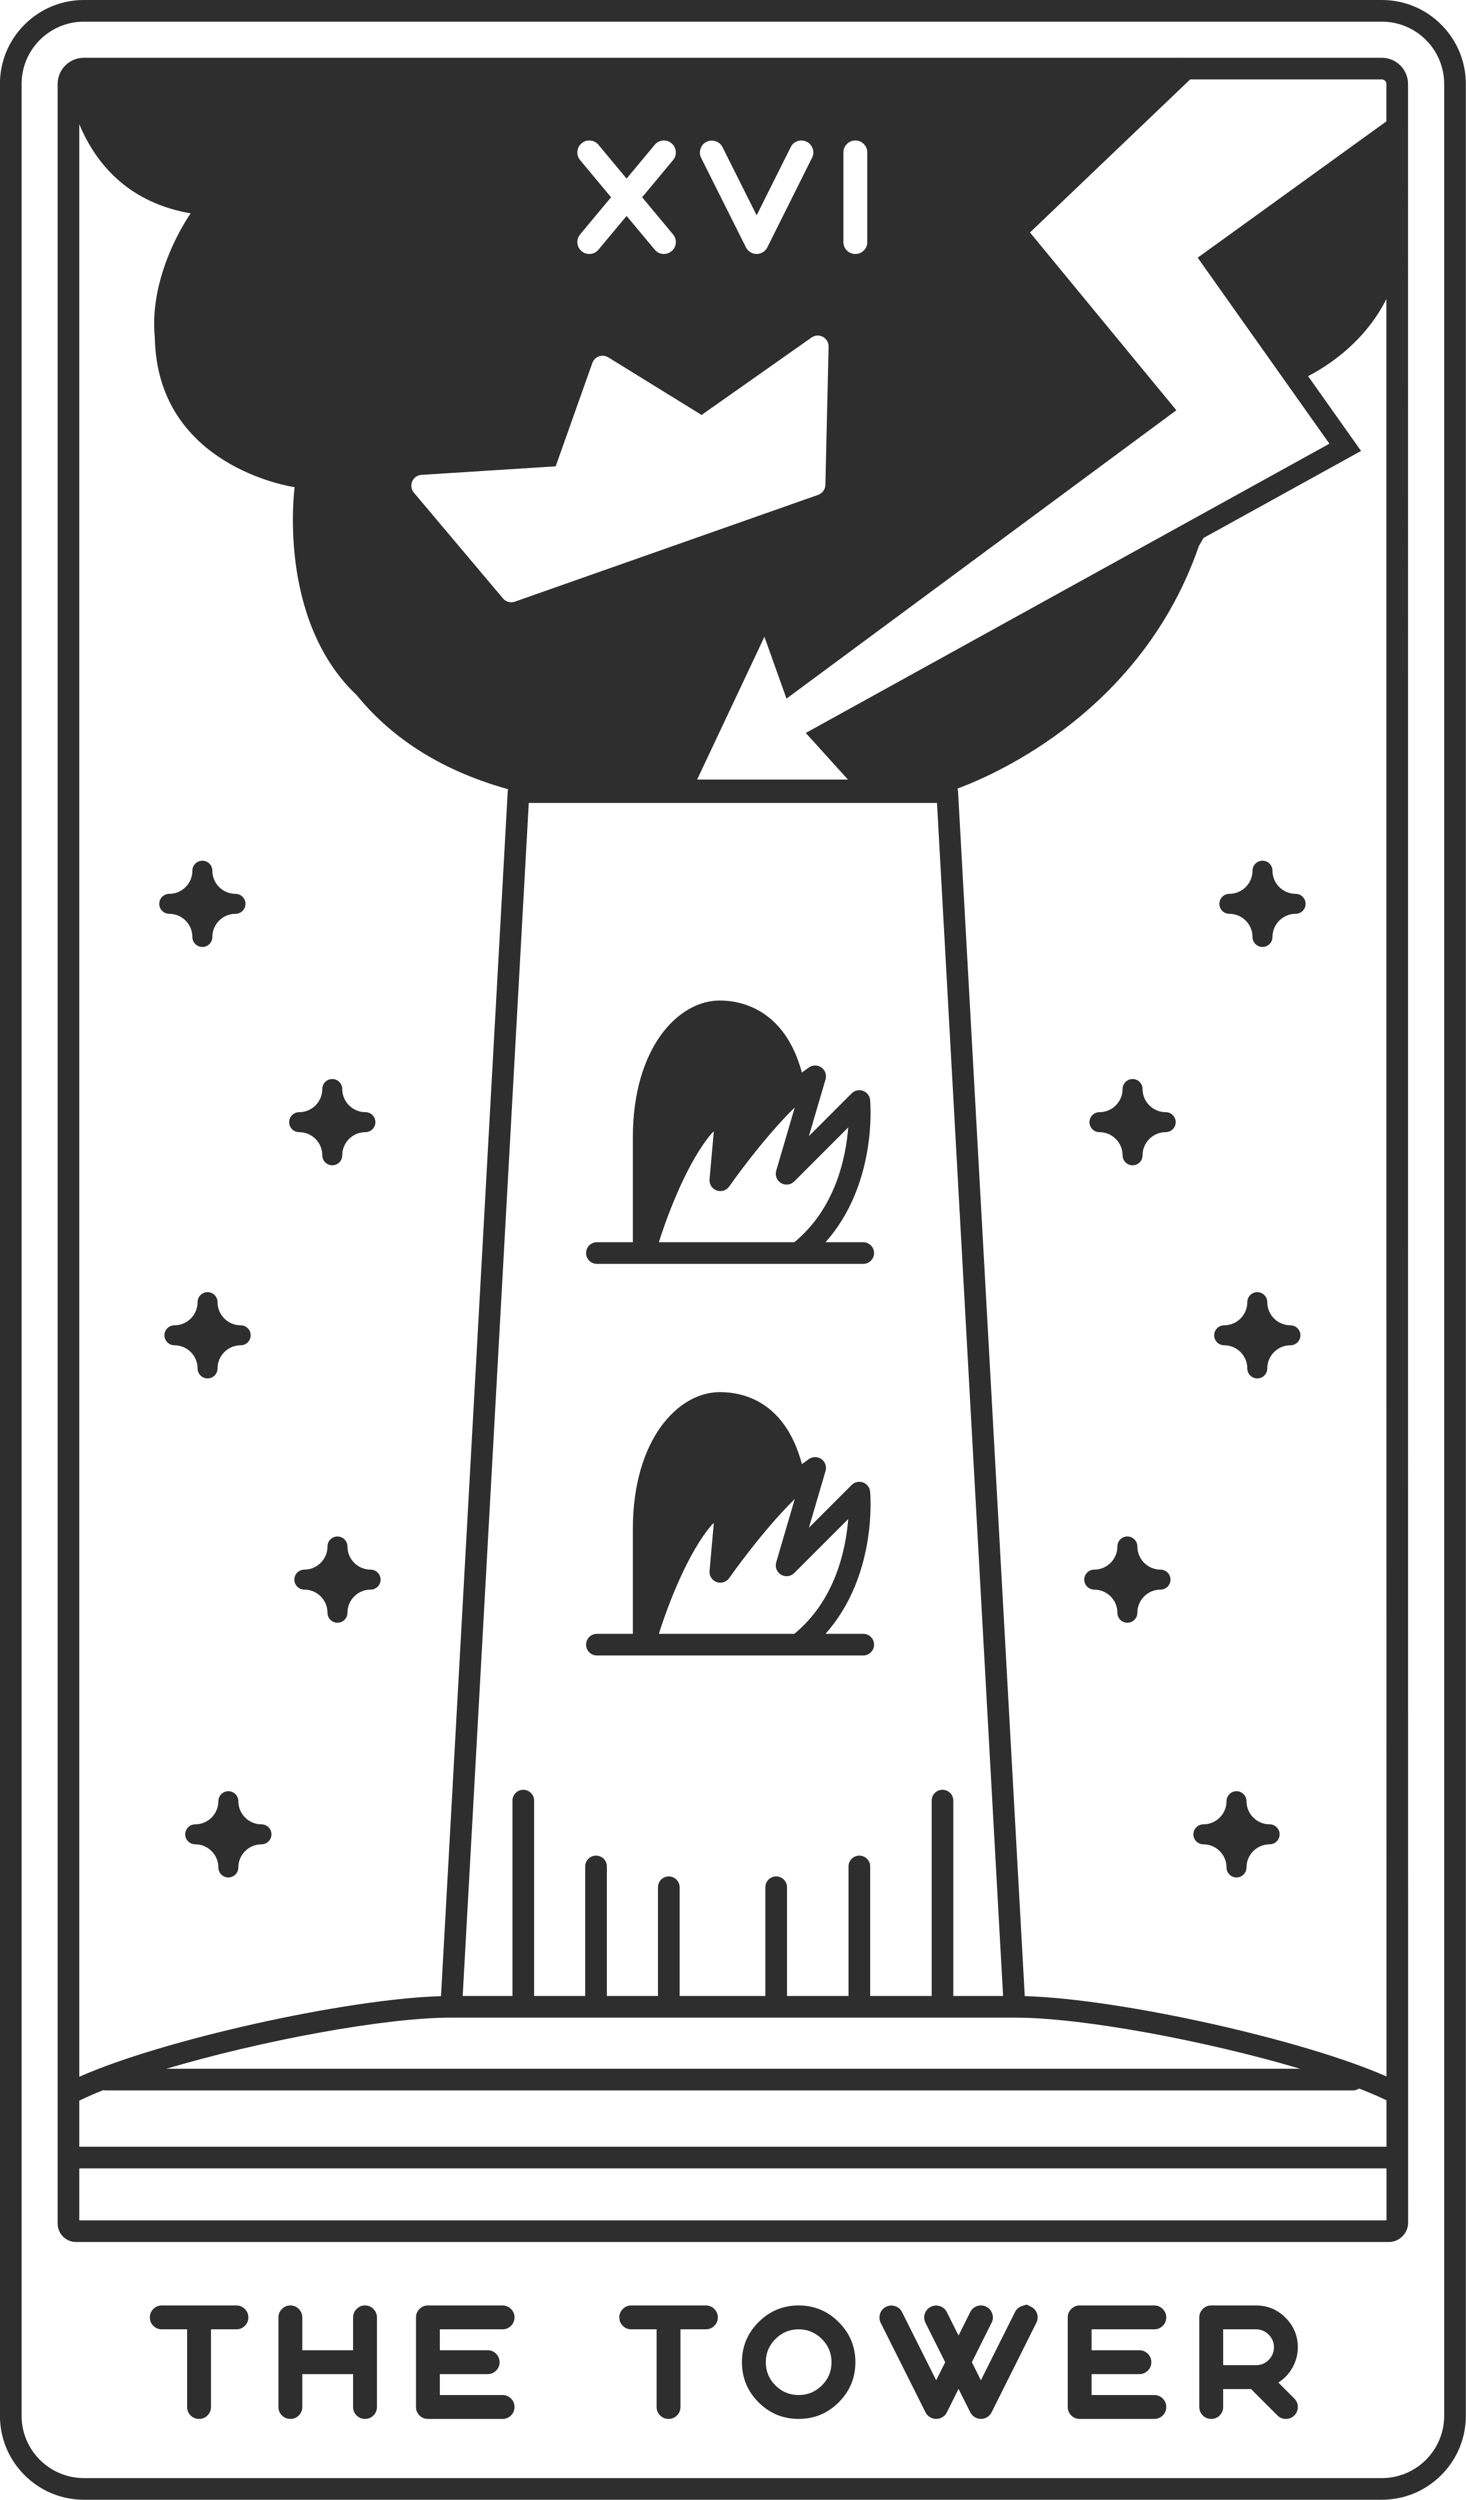 <?xml version="1.0" encoding="UTF-8"?><svg xmlns="http://www.w3.org/2000/svg" xmlns:xlink="http://www.w3.org/1999/xlink" height="1100.0" preserveAspectRatio="xMidYMid meet" version="1.0" viewBox="277.4 50.0 645.3 1100.0" width="645.3" zoomAndPan="magnify"><g id="change1_1"><path d="M385.185,1066.063c1.021,1.024,1.533,2.256,1.533,3.701s-0.512,2.681-1.533,3.704 c-1.046,1.024-2.293,1.533-3.739,1.533h-11.175v34.159c0,1.471-0.512,2.715-1.533,3.739c-1.024,1.021-2.259,1.533-3.704,1.533 s-2.69-0.512-3.736-1.533c-1.024-1.024-1.533-2.268-1.533-3.739v-34.159h-11.144c-1.468,0-2.712-0.509-3.736-1.533 c-1.024-1.024-1.533-2.259-1.533-3.704s0.509-2.677,1.533-3.701c1.024-1.046,2.268-1.567,3.736-1.567h32.825 C382.892,1064.496,384.14,1065.018,385.185,1066.063z M438.056,1064.496c-1.446,0-2.681,0.521-3.701,1.567 c-1.024,1.024-1.536,2.256-1.536,3.701v14.446h-22.351v-14.446c0-1.446-0.512-2.677-1.533-3.701 c-1.024-1.046-2.259-1.567-3.704-1.567c-1.468,0-2.712,0.521-3.736,1.567c-1.024,1.024-1.533,2.256-1.533,3.701v39.396 c0,1.471,0.509,2.715,1.533,3.739c1.024,1.021,2.268,1.533,3.736,1.533c1.446,0,2.681-0.512,3.704-1.533 c1.021-1.024,1.533-2.268,1.533-3.739v-14.443h22.351v14.443c0,1.471,0.512,2.715,1.536,3.739c1.021,1.021,2.256,1.533,3.701,1.533 s2.693-0.512,3.739-1.533c1.021-1.024,1.533-2.268,1.533-3.739v-39.396c0-1.446-0.512-2.677-1.533-3.701 C440.749,1065.018,439.502,1064.496,438.056,1064.496z M498.603,1075.002c1.446,0,2.693-0.509,3.739-1.533 c1.021-1.024,1.533-2.259,1.533-3.704s-0.512-2.677-1.533-3.701c-1.046-1.046-2.293-1.567-3.739-1.567h-32.825 c-1.468,0-2.712,0.521-3.736,1.567c-1.024,1.024-1.533,2.256-1.533,3.701v39.396c0,1.471,0.509,2.715,1.533,3.739 c1.024,1.021,2.268,1.533,3.736,1.533h32.825c1.446,0,2.693-0.512,3.739-1.533c1.021-1.024,1.533-2.268,1.533-3.739 c0-1.443-0.512-2.677-1.533-3.701c-1.046-1.024-2.293-1.536-3.739-1.536h-27.588v-9.205h21.017c1.446,0,2.69-0.512,3.736-1.536 c1.024-1.021,1.536-2.255,1.536-3.701c0-1.468-0.512-2.715-1.536-3.736c-1.046-1.024-2.29-1.536-3.736-1.536h-21.017v-9.208H498.603 z M588.103,1064.496h-32.825c-1.468,0-2.712,0.521-3.735,1.567c-1.024,1.024-1.533,2.256-1.533,3.701s0.509,2.681,1.533,3.704 c1.024,1.024,2.268,1.533,3.735,1.533h11.144v34.159c0,1.471,0.509,2.715,1.533,3.739c1.046,1.021,2.29,1.533,3.736,1.533 s2.681-0.512,3.704-1.533c1.021-1.024,1.533-2.268,1.533-3.739v-34.159h11.175c1.446,0,2.693-0.509,3.739-1.533 c1.021-1.024,1.533-2.259,1.533-3.704s-0.512-2.677-1.533-3.701C590.796,1065.018,589.549,1064.496,588.103,1064.496z M646.584,1071.834c4.893,4.871,7.338,10.754,7.338,17.647c0,6.872-2.445,12.755-7.338,17.647 c-4.871,4.868-10.753,7.303-17.647,7.303c-6.872,0-12.755-2.436-17.647-7.303c-4.868-4.893-7.303-10.775-7.303-17.647 c0-6.894,2.435-12.776,7.303-17.647c4.893-4.893,10.775-7.338,17.647-7.338C635.83,1064.496,641.713,1066.941,646.584,1071.834z M643.416,1089.482c0-3.981-1.415-7.384-4.238-10.208c-2.848-2.848-6.261-4.272-10.242-4.272c-3.981,0-7.384,1.424-10.208,4.272 c-2.823,2.823-4.235,6.227-4.235,10.208c0,3.981,1.412,7.384,4.235,10.207s6.227,4.235,10.208,4.235 c3.981,0,7.393-1.412,10.242-4.235C642.001,1096.866,643.416,1093.462,643.416,1089.482z M731.247,1065.061 c-1.312-0.645-1.967-0.968-1.967-0.968s-0.689,0.223-2.069,0.67c-1.356,0.465-2.367,1.343-3.034,2.634l-15.01,30.024l-3.971-7.939 l8.675-17.381c0.667-1.291,0.766-2.625,0.298-4.002c-0.465-1.381-1.343-2.392-2.634-3.037c-1.291-0.645-2.625-0.745-4.002-0.298 c-1.381,0.465-2.392,1.343-3.037,2.634l-5.169,10.341l-5.138-10.276c-0.667-1.309-1.678-2.19-3.037-2.634 c-1.378-0.469-2.724-0.379-4.036,0.267c-1.288,0.645-2.166,1.657-2.634,3.034c-0.444,1.381-0.344,2.727,0.301,4.036l8.672,17.316 l-3.968,7.939l-15.013-29.958c-0.645-1.309-1.657-2.19-3.034-2.634c-1.381-0.469-2.724-0.379-4.036,0.267 c-1.291,0.645-2.156,1.657-2.603,3.034c-0.465,1.381-0.379,2.727,0.267,4.036l19.717,39.365c0.444,0.891,1.089,1.589,1.933,2.1 c0.847,0.534,1.768,0.801,2.771,0.801c0.999,0,1.924-0.267,2.768-0.801c0.847-0.512,1.489-1.21,1.936-2.1l5.138-10.31l5.169,10.31 c0.447,0.891,1.089,1.589,1.936,2.1c0.844,0.534,1.768,0.801,2.768,0.801c0.98,0,1.889-0.267,2.736-0.801 c0.844-0.512,1.489-1.21,1.936-2.1l19.714-39.431c0.645-1.291,0.745-2.625,0.301-4.002 C733.415,1066.718,732.537,1065.706,731.247,1065.061z M785.489,1075.002c1.446,0,2.69-0.509,3.736-1.533 c1.024-1.024,1.536-2.259,1.536-3.704s-0.512-2.677-1.536-3.701c-1.046-1.046-2.29-1.567-3.736-1.567h-32.825 c-1.468,0-2.715,0.521-3.736,1.567c-1.024,1.024-1.536,2.256-1.536,3.701v39.396c0,1.471,0.512,2.715,1.536,3.739 c1.021,1.021,2.268,1.533,3.736,1.533h32.825c1.446,0,2.69-0.512,3.736-1.533c1.024-1.024,1.536-2.268,1.536-3.739 c0-1.443-0.512-2.677-1.536-3.701c-1.046-1.024-2.29-1.536-3.736-1.536h-27.588v-9.205h21.017c1.446,0,2.69-0.512,3.735-1.536 c1.024-1.021,1.536-2.255,1.536-3.701c0-1.468-0.512-2.715-1.536-3.736c-1.046-1.024-2.29-1.536-3.735-1.536h-21.017v-9.208H785.489 z M840.094,1098.42l7.04,7.04c1.024,1.024,1.536,2.259,1.536,3.701c0,1.471-0.512,2.715-1.536,3.739 c-1.046,1.021-2.29,1.533-3.736,1.533s-2.681-0.512-3.704-1.533l-11.607-11.61h-12.277v7.871c0,1.471-0.512,2.715-1.536,3.739 c-1.021,1.021-2.256,1.533-3.701,1.533c-1.468,0-2.715-0.512-3.736-1.533c-1.024-1.024-1.536-2.268-1.536-3.739v-39.396 c0-1.446,0.512-2.677,1.536-3.701c1.021-1.046,2.268-1.567,3.736-1.567h19.683c5.07,0,9.407,1.799,13.009,5.402 c3.602,3.605,5.405,7.939,5.405,13.012c0,3.202-0.791,6.193-2.37,8.973C844.789,1094.573,842.719,1096.754,840.094,1098.42z M838.162,1082.91c0-2.181-0.779-4.036-2.336-5.572c-1.533-1.557-3.391-2.336-5.569-2.336h-14.446v15.78h14.446 c2.178,0,4.036-0.766,5.569-2.302C837.383,1086.925,838.162,1085.067,838.162,1082.91z M922.628,86.981V600v513.019 c0,9.878-3.847,19.165-10.832,26.149c-6.985,6.985-16.271,10.832-26.149,10.832H600H314.352c-9.877,0-19.164-3.846-26.149-10.832 c-6.985-6.985-10.831-16.271-10.831-26.149V600V86.981c0-9.878,3.846-19.164,10.831-26.149C295.188,53.847,304.475,50,314.352,50 H600h285.647c9.878,0,19.165,3.847,26.148,10.831C918.781,67.816,922.628,77.103,922.628,86.981z M913.097,86.981 c0-7.58-3.072-14.442-8.04-19.41c-4.967-4.968-11.829-8.04-19.41-8.04H600H314.352c-7.58,0-14.442,3.072-19.41,8.04 c-4.967,4.967-8.04,11.83-8.04,19.41V600v513.019c0,7.58,3.072,14.443,8.04,19.41c4.968,4.968,11.83,8.04,19.41,8.04H600h285.647 c7.58,0,14.443-3.072,19.41-8.04c4.968-4.967,8.04-11.83,8.04-19.41V600V86.981z M897.192,600l0.04,428.177 c0,4.501-3.91,8.411-8.411,8.411H310.902c-4.448,0-8.05-3.568-8.133-7.997V600V86.981c0-3.089,1.202-5.993,3.387-8.177v0v0 c2.185-2.184,5.087-3.387,8.177-3.387H599.98h197.484l0.159-0.152l0.145,0.152h87.826l0.033,0v0c3.04,0,5.893,1.176,8.064,3.295 c0.035,0.034,0.077,0.057,0.112,0.092c0,0,0.001,0.001,0.001,0.001c2.184,2.184,3.387,5.088,3.387,8.177V600z M697.025,842.346 v85.969h21.907L689.846,403.34H510.154l-29.087,524.975h21.907v-85.969c0-2.631,2.135-4.766,4.766-4.766s4.766,2.135,4.766,4.766 v85.969h22.491v-56.997c0-2.631,2.135-4.766,4.766-4.766s4.766,2.135,4.766,4.766v56.997h22.494V880.47 c0-2.631,2.135-4.766,4.766-4.766c2.631,0,4.766,2.135,4.766,4.766v47.845h37.743V880.47c0-2.631,2.135-4.766,4.766-4.766 s4.766,2.135,4.766,4.766v47.845h27.07v-56.997c0-2.631,2.135-4.766,4.766-4.766s4.766,2.135,4.766,4.766v56.997h27.067v-85.969 c0-2.631,2.135-4.766,4.766-4.766C694.891,837.58,697.025,839.715,697.025,842.346z M476.032,937.846 c-29.929,0-84.574,10.379-125.404,22.494h499.06c-40.83-12.115-95.475-22.494-125.404-22.494c-0.054,0-0.105-0.014-0.16-0.016 c-0.053,0.002-0.104,0.016-0.157,0.016H476.032z M887.694,963.728l-0.033-363.727V181.576c-9.47,18.828-25.387,29.244-34.472,33.937 l23.321,32.922l-69.349,38.297l-2.051,3.57c-24.918,72.13-88.845,100.253-106.27,106.721c0.142,0.409,0.249,0.835,0.274,1.288 l29.368,530.066C770.46,929.555,851.057,947.521,887.694,963.728z M730.778,152.298l64.428,78.231L623.594,357.425l-9.714-27.207 l-29.62,62.83h66.383l-18.563-20.517L816.32,270.788l46.252-25.542l-17.438-24.617l-40.543-57.235l83.069-59.993v-5.89V86.981 c0-0.559-0.2-1.042-0.596-1.438c-0.162-0.162-0.348-0.27-0.539-0.366c-0.275-0.138-0.569-0.23-0.898-0.23h-84.34L730.778,152.298z M648.653,156.487c0,1.471,0.509,2.715,1.533,3.739c1.024,1.021,2.268,1.533,3.736,1.533c1.446,0,2.681-0.512,3.704-1.533 c1.021-1.024,1.533-2.268,1.533-3.739V117.09c0-1.446-0.512-2.678-1.533-3.701c-1.024-1.046-2.259-1.567-3.704-1.567 c-1.468,0-2.712,0.521-3.736,1.567c-1.024,1.024-1.533,2.256-1.533,3.701V156.487z M586.037,119.492l19.714,39.366 c0.447,0.89,1.089,1.589,1.936,2.1c0.844,0.534,1.768,0.8,2.768,0.8c0.999,0,1.924-0.267,2.767-0.8 c0.847-0.512,1.489-1.21,1.936-2.1l19.683-39.431c0.667-1.291,0.766-2.625,0.298-4.002c-0.465-1.381-1.343-2.392-2.634-3.037 c-1.288-0.645-2.622-0.745-4.002-0.298c-1.381,0.465-2.392,1.343-3.037,2.634l-15.01,30.024l-15.01-29.958 c-0.645-1.309-1.657-2.19-3.037-2.634c-1.381-0.468-2.724-0.379-4.036,0.267c-1.291,0.645-2.156,1.657-2.6,3.034 C585.302,116.836,585.392,118.182,586.037,119.492z M546.373,136.807l-13.611,16.344c-0.934,1.114-1.334,2.392-1.201,3.838 c0.133,1.446,0.757,2.625,1.868,3.534c0.956,0.825,2.079,1.235,3.369,1.235c1.626,0,2.969-0.633,4.036-1.902l12.376-14.843 l12.376,14.843c1.07,1.269,2.414,1.902,4.036,1.902c1.269,0,2.389-0.41,3.369-1.235c1.111-0.909,1.734-2.088,1.868-3.534 c0.136-1.446-0.267-2.724-1.201-3.838l-13.611-16.344l13.611-16.347c0.934-1.111,1.337-2.389,1.201-3.835 c-0.133-1.446-0.757-2.637-1.868-3.571s-2.389-1.334-3.835-1.201c-1.446,0.133-2.637,0.757-3.571,1.868l-12.376,14.88l-12.376-14.88 c-0.934-1.111-2.125-1.734-3.568-1.868c-1.449-0.133-2.727,0.267-3.838,1.201s-1.734,2.125-1.868,3.571 c-0.133,1.446,0.267,2.724,1.201,3.835L546.373,136.807z M459.582,266.79l39.217,46.542c0.925,1.095,2.268,1.694,3.646,1.694 c0.531,0,1.064-0.087,1.582-0.27l68.199-24.008c0.001,0,0.002,0,0.002,0l65.3-22.987c1.868-0.658,3.137-2.405,3.183-4.384 l1.418-60.842c0.04-1.799-0.934-3.469-2.522-4.316c-1.592-0.847-3.515-0.732-4.986,0.307l-48.406,34.076l-41.075-25.354 c-0.003-0.002-0.007-0.003-0.011-0.005c-0.181-0.111-0.382-0.195-0.58-0.282c-0.098-0.043-0.193-0.102-0.293-0.138 c-0.009-0.003-0.016-0.009-0.025-0.012c-0.014-0.005-0.028-0.005-0.041-0.01c-0.066-0.023-0.135-0.029-0.201-0.049 c-0.053-0.016-0.106-0.025-0.16-0.039c-0.166-0.043-0.33-0.097-0.498-0.122c-0.042-0.006-0.083-0.007-0.126-0.012 c-0.107-0.013-0.216-0.007-0.323-0.013c-0.002,0-0.005,0-0.008,0c-0.157-0.008-0.313-0.026-0.469-0.019 c-0.065,0.003-0.129,0.016-0.195,0.022c-0.118,0.011-0.233,0.034-0.351,0.053c-0.123,0.021-0.247,0.03-0.368,0.06 c-0.085,0.021-0.164,0.055-0.246,0.081c-0.065,0.02-0.132,0.023-0.195,0.045c-0.061,0.021-0.112,0.059-0.171,0.082 c-0.085,0.034-0.172,0.06-0.255,0.098c-0.102,0.048-0.194,0.112-0.292,0.167c-0.115,0.064-0.231,0.123-0.34,0.195 c-0.053,0.035-0.107,0.065-0.158,0.102c-0.116,0.084-0.217,0.188-0.326,0.283c-0.096,0.085-0.199,0.16-0.289,0.252 c-0.024,0.025-0.05,0.047-0.073,0.073c-0.127,0.137-0.233,0.294-0.344,0.447c-0.069,0.095-0.15,0.18-0.213,0.28 c-0.003,0.004-0.006,0.008-0.009,0.012c-0.002,0.004-0.004,0.009-0.006,0.013c-0.097,0.158-0.168,0.336-0.247,0.508 c-0.055,0.119-0.126,0.234-0.171,0.355c-0.004,0.011-0.012,0.021-0.016,0.033L522,255.202l-59.076,3.76 c-1.793,0.115-3.373,1.232-4.08,2.885C458.139,263.501,458.425,265.412,459.582,266.79z M312.3,963.87 c36.396-16.203,117.031-34.22,159.218-35.481l29.369-530.079c0.019-0.353,0.085-0.692,0.178-1.02 c-31.458-8.736-52.562-24.061-66.605-41.33c-35.379-33.378-27.369-91.584-27.369-91.584s-54.899-7.625-60.999-57.949 c-0.335-2.764-0.489-5.449-0.562-8.092c-1.972-20.757,7.192-39.987,12.41-49.02c1.976-3.467,3.402-5.413,3.402-5.413 c-1.63-0.28-3.21-0.606-4.746-0.97c-25.416-6.023-38.033-23.201-44.295-38.267V600V963.87z M312.3,994.651h575.398l-0.002-20.424 c-3.501-1.704-7.553-3.437-12.052-5.176c-0.763,0.517-1.682,0.82-2.671,0.82H323.978c-0.372,0-0.73-0.053-1.078-0.134 c-3.934,1.561-7.483,3.114-10.6,4.644V994.651z M887.7,1027.058l-0.002-22.875H312.3v22.875H887.7z M662.143,601.396 c0,2.631-2.135,4.766-4.766,4.766h-28.59h-88.644c-2.631,0-4.766-2.135-4.766-4.766c0-2.631,2.135-4.766,4.766-4.766h15.823v-46.129 c0-39.127,19.729-60.237,38.292-60.237c8.541,0,28.451,3.249,36.123,31.705c1.08-0.817,2.162-1.636,3.22-2.33 c1.675-1.092,3.847-1.033,5.451,0.155c1.607,1.188,2.299,3.251,1.737,5.169l-7.328,24.985l18.83-18.83 c1.306-1.306,3.255-1.734,4.986-1.114c1.737,0.627,2.957,2.203,3.127,4.04c0.155,1.663,3.113,37.019-19.617,62.585h16.589 C660.008,596.631,662.143,598.765,662.143,601.396z M650.772,546.121l-23.766,23.763c-1.536,1.536-3.922,1.846-5.802,0.729 c-1.871-1.111-2.752-3.351-2.141-5.439l8.172-27.864c-14.474,14.201-28.671,34.525-28.851,34.786 c-1.235,1.775-3.506,2.491-5.538,1.759c-2.032-0.738-3.314-2.752-3.121-4.905l1.883-21.096l-0.727,0.639 c-10.631,12.199-19.547,35.613-23.455,48.138h59.624C645.108,581.773,649.728,559.456,650.772,546.121z M662.143,773.72 c0,2.631-2.135,4.766-4.766,4.766h-28.59h-88.644c-2.631,0-4.766-2.135-4.766-4.766s2.135-4.766,4.766-4.766h15.823v-46.129 c0-39.127,19.729-60.237,38.292-60.237c10.588,0,28.811,4.29,36.135,31.696c1.077-0.813,2.155-1.629,3.209-2.32 c1.675-1.092,3.853-1.033,5.451,0.155c1.607,1.188,2.299,3.255,1.737,5.169l-7.328,24.985l18.83-18.83 c1.306-1.309,3.255-1.734,4.986-1.114c1.737,0.627,2.957,2.203,3.127,4.04c0.155,1.663,3.113,37.019-19.617,62.585h16.589 C660.008,768.954,662.143,771.089,662.143,773.72z M650.772,718.444l-23.766,23.763c-1.536,1.539-3.922,1.849-5.802,0.729 c-1.871-1.111-2.752-3.351-2.141-5.439l8.175-27.867c-14.477,14.201-28.674,34.525-28.854,34.786 c-1.235,1.775-3.506,2.488-5.538,1.759c-2.032-0.738-3.314-2.752-3.121-4.905l1.882-21.092l-0.759,0.667 c-10.627,12.21-19.525,35.593-23.424,48.109h59.626C645.108,754.097,649.728,731.779,650.772,718.444z M362.078,462.312 c0,2.428,1.969,4.397,4.397,4.397c2.428,0,4.396-1.969,4.396-4.397c0-5.618,4.571-10.188,10.189-10.188 c2.429,0,4.397-1.969,4.397-4.397s-1.969-4.397-4.397-4.397c-5.618,0-10.189-4.571-10.189-10.189c0-2.428-1.969-4.397-4.396-4.397 c-2.429,0-4.397,1.969-4.397,4.397c0,5.618-4.571,10.189-10.188,10.189c-2.428,0-4.396,1.969-4.396,4.397s1.969,4.397,4.396,4.397 C357.507,452.124,362.078,456.694,362.078,462.312z M419.265,558.386c0,2.428,1.969,4.397,4.397,4.397 c2.428,0,4.396-1.969,4.396-4.397c0-5.618,4.571-10.188,10.189-10.188c2.429,0,4.397-1.969,4.397-4.397s-1.969-4.397-4.397-4.397 c-5.618,0-10.189-4.571-10.189-10.188c0-2.428-1.969-4.397-4.396-4.397c-2.429,0-4.397,1.969-4.397,4.397 c0,5.618-4.571,10.188-10.188,10.188c-2.428,0-4.396,1.969-4.396,4.397s1.969,4.397,4.396,4.397 C414.694,548.198,419.265,552.768,419.265,558.386z M364.365,652.172c0,2.428,1.969,4.397,4.397,4.397 c2.428,0,4.397-1.969,4.397-4.397c0-5.618,4.57-10.188,10.189-10.188c2.428,0,4.396-1.969,4.396-4.397s-1.969-4.397-4.396-4.397 c-5.619,0-10.189-4.571-10.189-10.189c0-2.428-1.969-4.397-4.397-4.397c-2.429,0-4.397,1.969-4.397,4.397 c0,5.618-4.57,10.189-10.187,10.189c-2.429,0-4.397,1.969-4.397,4.397s1.969,4.397,4.397,4.397 C359.795,641.984,364.365,646.554,364.365,652.172z M440.535,740.701c-5.619,0-10.189-4.571-10.189-10.188 c0-2.428-1.969-4.397-4.397-4.397c-2.429,0-4.397,1.969-4.397,4.397c0,5.618-4.57,10.188-10.187,10.188 c-2.429,0-4.397,1.969-4.397,4.397c0,2.428,1.969,4.397,4.397,4.397c5.617,0,10.187,4.57,10.187,10.188 c0,2.428,1.969,4.397,4.397,4.397c2.428,0,4.397-1.969,4.397-4.397c0-5.618,4.57-10.188,10.189-10.188 c2.428,0,4.396-1.969,4.396-4.397C444.932,742.67,442.963,740.701,440.535,740.701z M392.498,852.787 c-5.618,0-10.189-4.571-10.189-10.189c0-2.428-1.969-4.397-4.397-4.397c-2.428,0-4.396,1.969-4.396,4.397 c0,5.618-4.571,10.189-10.188,10.189c-2.428,0-4.397,1.969-4.397,4.397s1.969,4.397,4.397,4.397c5.617,0,10.188,4.57,10.188,10.188 c0,2.428,1.969,4.397,4.396,4.397c2.429,0,4.397-1.969,4.397-4.397c0-5.618,4.571-10.188,10.189-10.188 c2.429,0,4.397-1.969,4.397-4.397S394.927,852.787,392.498,852.787z M847.704,443.33c-5.617,0-10.188-4.571-10.188-10.189 c0-2.428-1.969-4.397-4.396-4.397c-2.429,0-4.397,1.969-4.397,4.397c0,5.618-4.571,10.189-10.189,10.189 c-2.429,0-4.397,1.969-4.397,4.397s1.969,4.397,4.397,4.397c5.618,0,10.189,4.57,10.189,10.188c0,2.428,1.969,4.397,4.397,4.397 c2.428,0,4.396-1.969,4.396-4.397c0-5.618,4.571-10.188,10.188-10.188c2.429,0,4.397-1.969,4.397-4.397 S850.133,443.33,847.704,443.33z M790.518,539.404c-5.617,0-10.188-4.571-10.188-10.188c0-2.428-1.969-4.397-4.396-4.397 c-2.429,0-4.397,1.969-4.397,4.397c0,5.618-4.571,10.188-10.189,10.188c-2.429,0-4.397,1.969-4.397,4.397s1.969,4.397,4.397,4.397 c5.618,0,10.189,4.57,10.189,10.188c0,2.428,1.969,4.397,4.397,4.397c2.428,0,4.396-1.969,4.396-4.397 c0-5.618,4.571-10.188,10.188-10.188c2.429,0,4.397-1.969,4.397-4.397S792.946,539.404,790.518,539.404z M845.417,633.19 c-5.617,0-10.188-4.571-10.188-10.189c0-2.428-1.969-4.397-4.397-4.397c-2.428,0-4.396,1.969-4.396,4.397 c0,5.618-4.571,10.189-10.189,10.189c-2.429,0-4.397,1.969-4.397,4.397s1.969,4.397,4.397,4.397c5.618,0,10.189,4.57,10.189,10.188 c0,2.428,1.969,4.397,4.396,4.397c2.429,0,4.397-1.969,4.397-4.397c0-5.618,4.571-10.188,10.188-10.188 c2.428,0,4.396-1.969,4.396-4.397S847.845,633.19,845.417,633.19z M788.23,740.701c-5.617,0-10.188-4.571-10.188-10.188 c0-2.428-1.969-4.397-4.397-4.397c-2.428,0-4.396,1.969-4.396,4.397c0,5.618-4.571,10.188-10.189,10.188 c-2.429,0-4.397,1.969-4.397,4.397c0,2.428,1.969,4.397,4.397,4.397c5.618,0,10.189,4.57,10.189,10.188 c0,2.428,1.969,4.397,4.396,4.397c2.429,0,4.397-1.969,4.397-4.397c0-5.618,4.571-10.188,10.188-10.188 c2.428,0,4.396-1.969,4.396-4.397C792.627,742.67,790.658,740.701,788.23,740.701z M836.267,852.787 c-5.617,0-10.189-4.571-10.189-10.189c0-2.428-1.969-4.397-4.396-4.397c-2.428,0-4.396,1.969-4.396,4.397 c0,5.618-4.571,10.189-10.19,10.189c-2.428,0-4.397,1.969-4.397,4.397s1.969,4.397,4.397,4.397c5.619,0,10.19,4.57,10.19,10.188 c0,2.428,1.969,4.397,4.396,4.397c2.428,0,4.396-1.969,4.396-4.397c0-5.618,4.572-10.188,10.189-10.188 c2.428,0,4.396-1.969,4.396-4.397S838.695,852.787,836.267,852.787z" fill="#2E2E2E"/></g></svg>